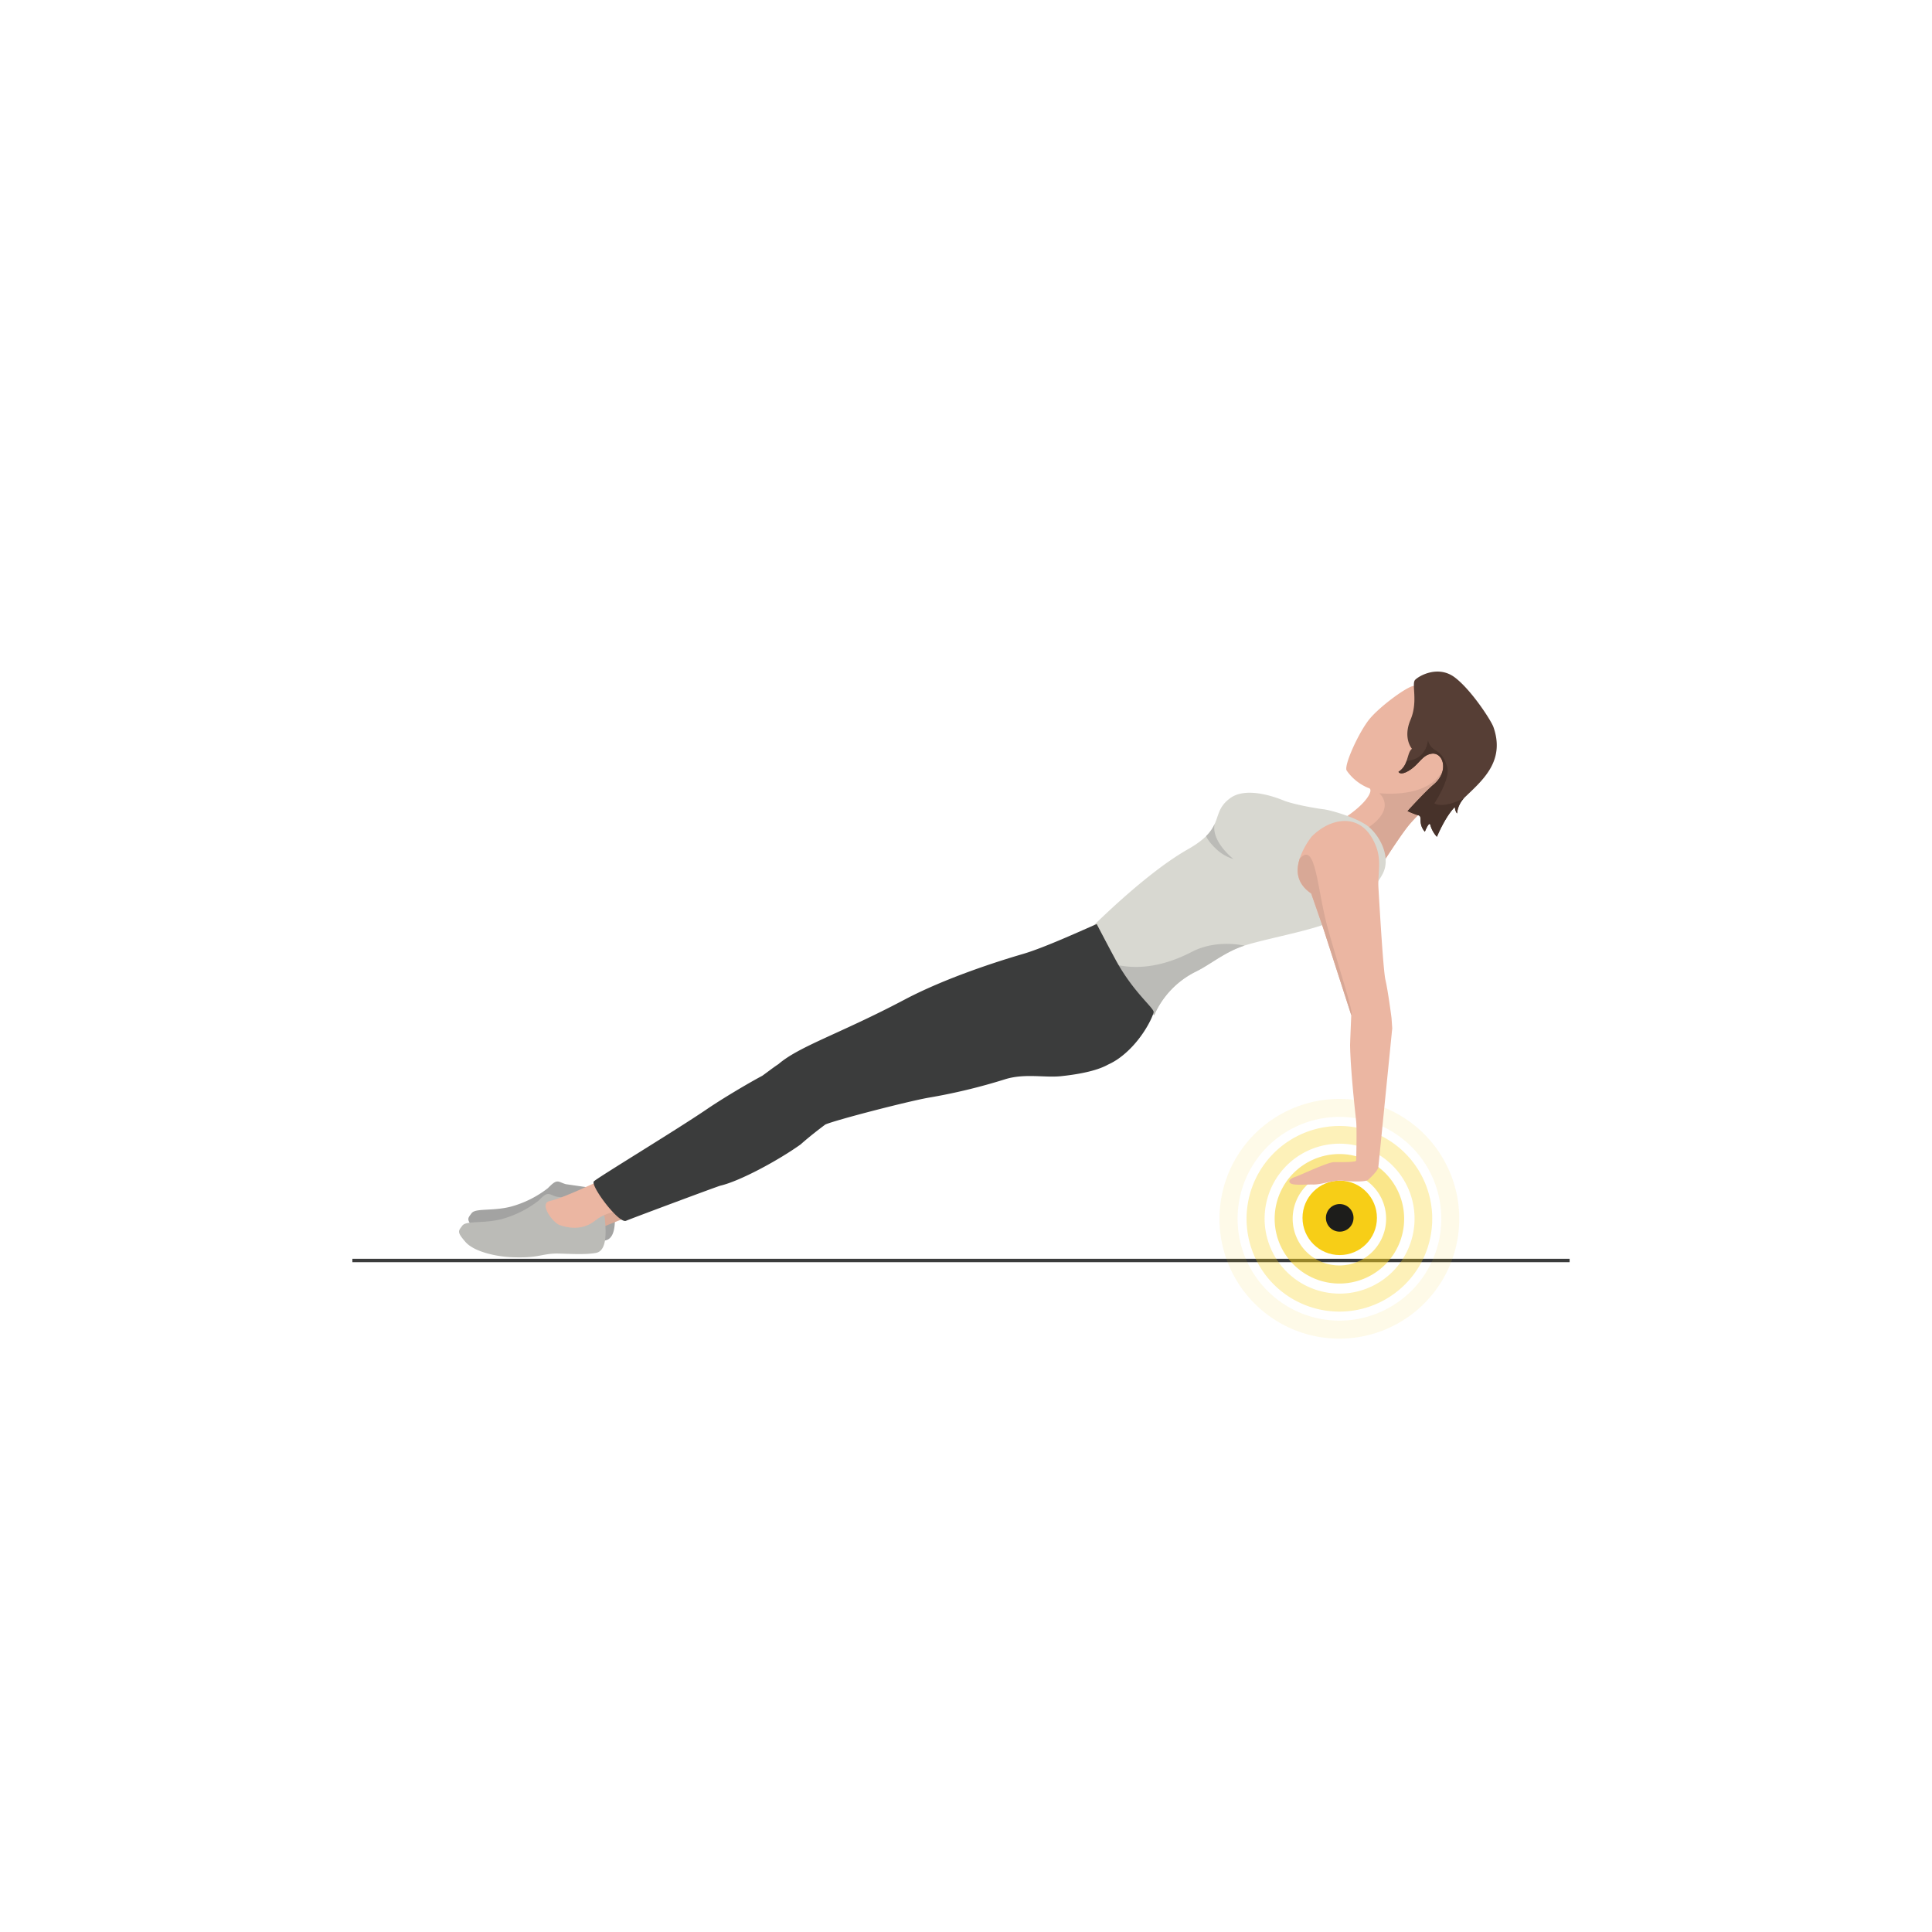 <?xml version="1.0" encoding="UTF-8"?>
<svg xmlns="http://www.w3.org/2000/svg" id="Ebene_1" data-name="Ebene 1" viewBox="0 0 566.93 566.93">
  <defs>
    <style>.cls-1{fill:none;stroke:#3b3c3c;stroke-miterlimit:10;}.cls-2{fill:#d9d9d0;}.cls-3{fill:#ebb6a2;}.cls-4{fill:#a3a3a2;}.cls-5{fill:#daaa97;}.cls-6{fill:#bbbbb7;}.cls-7{fill:#d8a896;}.cls-8{fill:#d8d8d1;}.cls-9{fill:#3b3c3c;}.cls-10{fill:#563e35;}.cls-11{fill:#47322a;}.cls-12,.cls-13,.cls-14,.cls-15{fill:#f7ce17;}.cls-12{opacity:0.5;}.cls-13{opacity:0.3;}.cls-14{opacity:0.1;}.cls-16{fill:#1d1d1b;}</style>
  </defs>
  <title>vibration-faszienrolle-inoroll-uebung-•</title>
  <line class="cls-1" x1="460.59" y1="369.88" x2="103.4" y2="369.88"></line>
  <path class="cls-2" d="M178.34,341a1.34,1.34,0,0,1,.11.14h0Z"></path>
  <path class="cls-3" d="M178.28,340.91a.7.7,0,0,0,.06.09Z"></path>
  <path class="cls-3" d="M388.35,243.51c12.28-6,15.24-12,13.21-12.28a14.4,14.4,0,0,1-6.39-5.12c-.9-1.47,3.59-11.32,6.71-15.12s11.41-9.87,13.15-9.73,9.72-1.37,15.78,6.92c4.89,6.68,6.06,11.64,1.64,18s-10.78,6.34-18.77,15.68c-2.31,2.7-7.41,10.59-7.41,10.59S391.62,246.57,388.35,243.51Z"></path>
  <path class="cls-4" d="M166,347.48c-2.43-.74-2.39-1.73-5.22,1.17A30.85,30.85,0,0,1,150.2,354c-5.51,1.5-10.66.43-11.81,2s-1.7,1.76.92,4.77,9.39,4.32,13.48,4.49c7.63.31,8.42-.85,12.53-1.06,2.19-.11,8.77.51,12.35-.22s2.73-7.56,2.55-10a7.17,7.17,0,0,0-2.09-4.2l-4.81-1.24Z"></path>
  <path class="cls-5" d="M188.71,355.56s-14.05,4.78-17.25,7.38c-1.93,1.58-3.89,1.74-6.56-2.31-1.23-1.87-3.38-7.88,0-8.52s15.58-4.95,15.58-4.95Z"></path>
  <path class="cls-6" d="M163.26,351.15c-2.43-.75-2.39-1.73-5.22,1.17a30.89,30.89,0,0,1-10.57,5.34c-5.51,1.5-10.66.43-11.81,2s-1.7,1.76.92,4.77,9.39,4.32,13.48,4.49c7.63.31,8.42-.85,12.53-1.06,2.2-.12,8.78.5,12.35-.22s2.73-7.57,2.55-10a7.23,7.23,0,0,0-2.08-4.21l-4.82-1.23Z"></path>
  <path class="cls-7" d="M391.37,246.65c8.44-1.12,19-8.13,13.4-13.89,0,0,15.48,1.94,19.09-7.84,1.71-4.61.23-24.9,6.38-16.67,4.95,6.64,6.17,11.59,1.81,17.95s-10.72,6.45-18.61,15.86c-2.28,2.72-7.31,10.66-7.31,10.66S405.33,255.08,391.37,246.65Z"></path>
  <path class="cls-3" d="M183.82,355s-5.73.38-8.93,3c-1.94,1.58-5.27,3.33-10.61,1.51-2.12-.73-6.29-6.46-2.9-7.1s14.22-5.79,14.22-5.79Z"></path>
  <path class="cls-8" d="M315.86,276.65s18.35-19.29,32.76-27.46c11.38-6.45,6.28-10.53,12.4-15,4.45-3.23,12.25-.68,15.59.68,2.93,1.19,9.44,2.32,11.74,2.6s9.44,2.38,12.78,4.76,7.31,9,4.61,14.19c-3.26,6.23-10.85,11.66-13.43,13.21-5.14,3.08-19.47,5.44-27.14,7.84-5.57,1.74-10,5.53-14.13,7.56a25.87,25.87,0,0,0-12.36,12.87Z"></path>
  <path class="cls-6" d="M354,245.27a11.59,11.59,0,0,0,2.5-3.64c.4-.91-2.5,3.64,5.42,10.45a12.91,12.91,0,0,1-5.32-3.22C355.06,247.4,353.78,245.51,354,245.27Z"></path>
  <path class="cls-6" d="M315.86,276.65s12.07,14,33.92,2.64c7.29-3.79,15.39-1.79,15.39-1.79-5.57,1.74-10,5.53-14.13,7.56a25.87,25.87,0,0,0-12.36,12.87Z"></path>
  <path class="cls-9" d="M183.71,358.23c1.4-.62,26.88-10.12,27.69-10.31,5.64-1.3,16.89-7.35,23.54-12.1,2.53-2.26,5.5-4.54,7.25-5.84,2.85-1.28,24.24-6.82,30.4-7.89a169.85,169.85,0,0,0,22.25-5.36c5.79-1.83,11.62-.43,16.47-.93,6.53-.68,11.14-1.88,13.87-3.42a18.72,18.72,0,0,0,2.65-1.47c6.73-4.55,10.35-12.17,10.69-13.86.23-1.18-5.63-5.54-10.81-14.79-2-3.64-5.89-11.1-5.89-11.1-3.55,1.5-15.44,7-21.77,8.81-7.37,2.16-22.57,7-34.63,13.37-18.93,10-30.9,13.65-37,18.93-1.16.72-4,2.91-4.74,3.41-4,2.13-11.53,6.58-16.3,9.83-8.8,6-31.93,20-33.1,21.14S181.58,359.17,183.71,358.23Z"></path>
  <path class="cls-2" d="M421.88,276.17l.08.15h0Z"></path>
  <path class="cls-3" d="M421.82,276.06l.06.11Z"></path>
  <path class="cls-10" d="M410.38,226.49c3-1.91,2.41-5.6,3.95-6.76,0,0-2.73-3.09-.43-8.5s.23-10.53,1.35-11.72,6.78-4.42,11.67-.71,10.66,12.68,11.31,14.53c3.63,10.28-3.58,15.93-8.62,20.86a7.33,7.33,0,0,0-2.05,4.49c-.72-.91-.55-2-.73-1.82-2.87,3-5.18,8.67-5.18,8.67A8.34,8.34,0,0,1,419.7,242c-.35-1.07-1.59,2.07-1.59,2.07-2.11-2.48-.62-4.47-1.83-4.8a24,24,0,0,1-3.24-1.26s5.13-5.68,7.64-7.78c4.67-3.9,2.82-9.5-.53-9.07-2.77.36-3.65,3-6.46,4.81S410.38,226.49,410.38,226.49Z"></path>
  <path class="cls-11" d="M410.38,226.49a6,6,0,0,0,2.4-3.25s5.42.11,6.25-6c1.12,4,3.92,1.87,5.64,7.85,1,3.52-3.77,10.65-3.77,10.65,2.87,1.64,8.71-1.51,8.71-1.51a7.69,7.69,0,0,0-2.05,4.49c-.72-.91-.55-2-.73-1.82-2.87,3-5.18,8.67-5.18,8.67A8.34,8.34,0,0,1,419.7,242c-.35-1.07-1.59,2.07-1.59,2.07-2.11-2.48-.62-4.47-1.83-4.8a24,24,0,0,1-3.24-1.26s5.13-5.68,7.64-7.78c4.67-3.9,2.82-9.5-.53-9.07-2.77.36-3.65,3-6.46,4.81S410.38,226.49,410.38,226.49Z"></path>
  <path class="cls-12" d="M399.45,339.76a19,19,0,1,1-24.29,11.45,19,19,0,0,1,24.29-11.45M388.4,370.53A13.71,13.71,0,1,0,380.13,353a13.71,13.71,0,0,0,8.27,17.53"></path>
  <path class="cls-13" d="M402.24,332a27.24,27.24,0,1,1-34.84,16.43A27.28,27.28,0,0,1,402.24,332m-16.63,46.29a22,22,0,1,0-13.24-28.08,22,22,0,0,0,13.24,28.08"></path>
  <path class="cls-14" d="M404.92,324.53a35.18,35.18,0,1,1-45,21.21,35.22,35.22,0,0,1,45-21.21m-22,61.23a29.89,29.89,0,1,0-18-38.23,29.91,29.91,0,0,0,18,38.23"></path>
  <circle class="cls-15" cx="393.13" cy="357.37" r="10.92"></circle>
  <circle class="cls-16" cx="393.13" cy="357.37" r="4.05"></circle>
  <path class="cls-3" d="M396.52,297.88l-8.06-25c-.69-2.11-3.7-10.69-3.7-10.69-4.82-3.29-4.24-7.43-3.4-10.18a22,22,0,0,1,3.51-6.48c5.42-5.58,15-7.74,19,3.05,1.55,4.2.39,7.93.62,11.87.6,10.26,1.48,24.55,2.05,27.05.8,3.46,1.79,11.2,1.79,11.2l.21,3.05-4.08,40.76c-.15,1.16-2.93,3.64-2.93,3.64-.58.7-4.36.62-7.32.33s-6.33,1.16-8.85,1.11-5.9.34-6.74-.42.33-1.47,1.66-1.9,9.25-4.22,11.15-4.25,5.67.11,6.53-.39c0,0,.24-9.18,0-11.57-.19-1.76-1.66-14.75-1.79-22.33C396.17,306,396.52,297.88,396.52,297.88Z"></path>
  <path class="cls-7" d="M396.52,297.88l-8.06-25c-.69-2.11-3.7-10.69-3.7-10.69-4.82-3.29-4.24-7.43-3.4-10.18,4.85-5.46,5,8.68,8.35,20.69C393.26,285.3,397.39,297.53,396.52,297.88Z"></path>
</svg>

